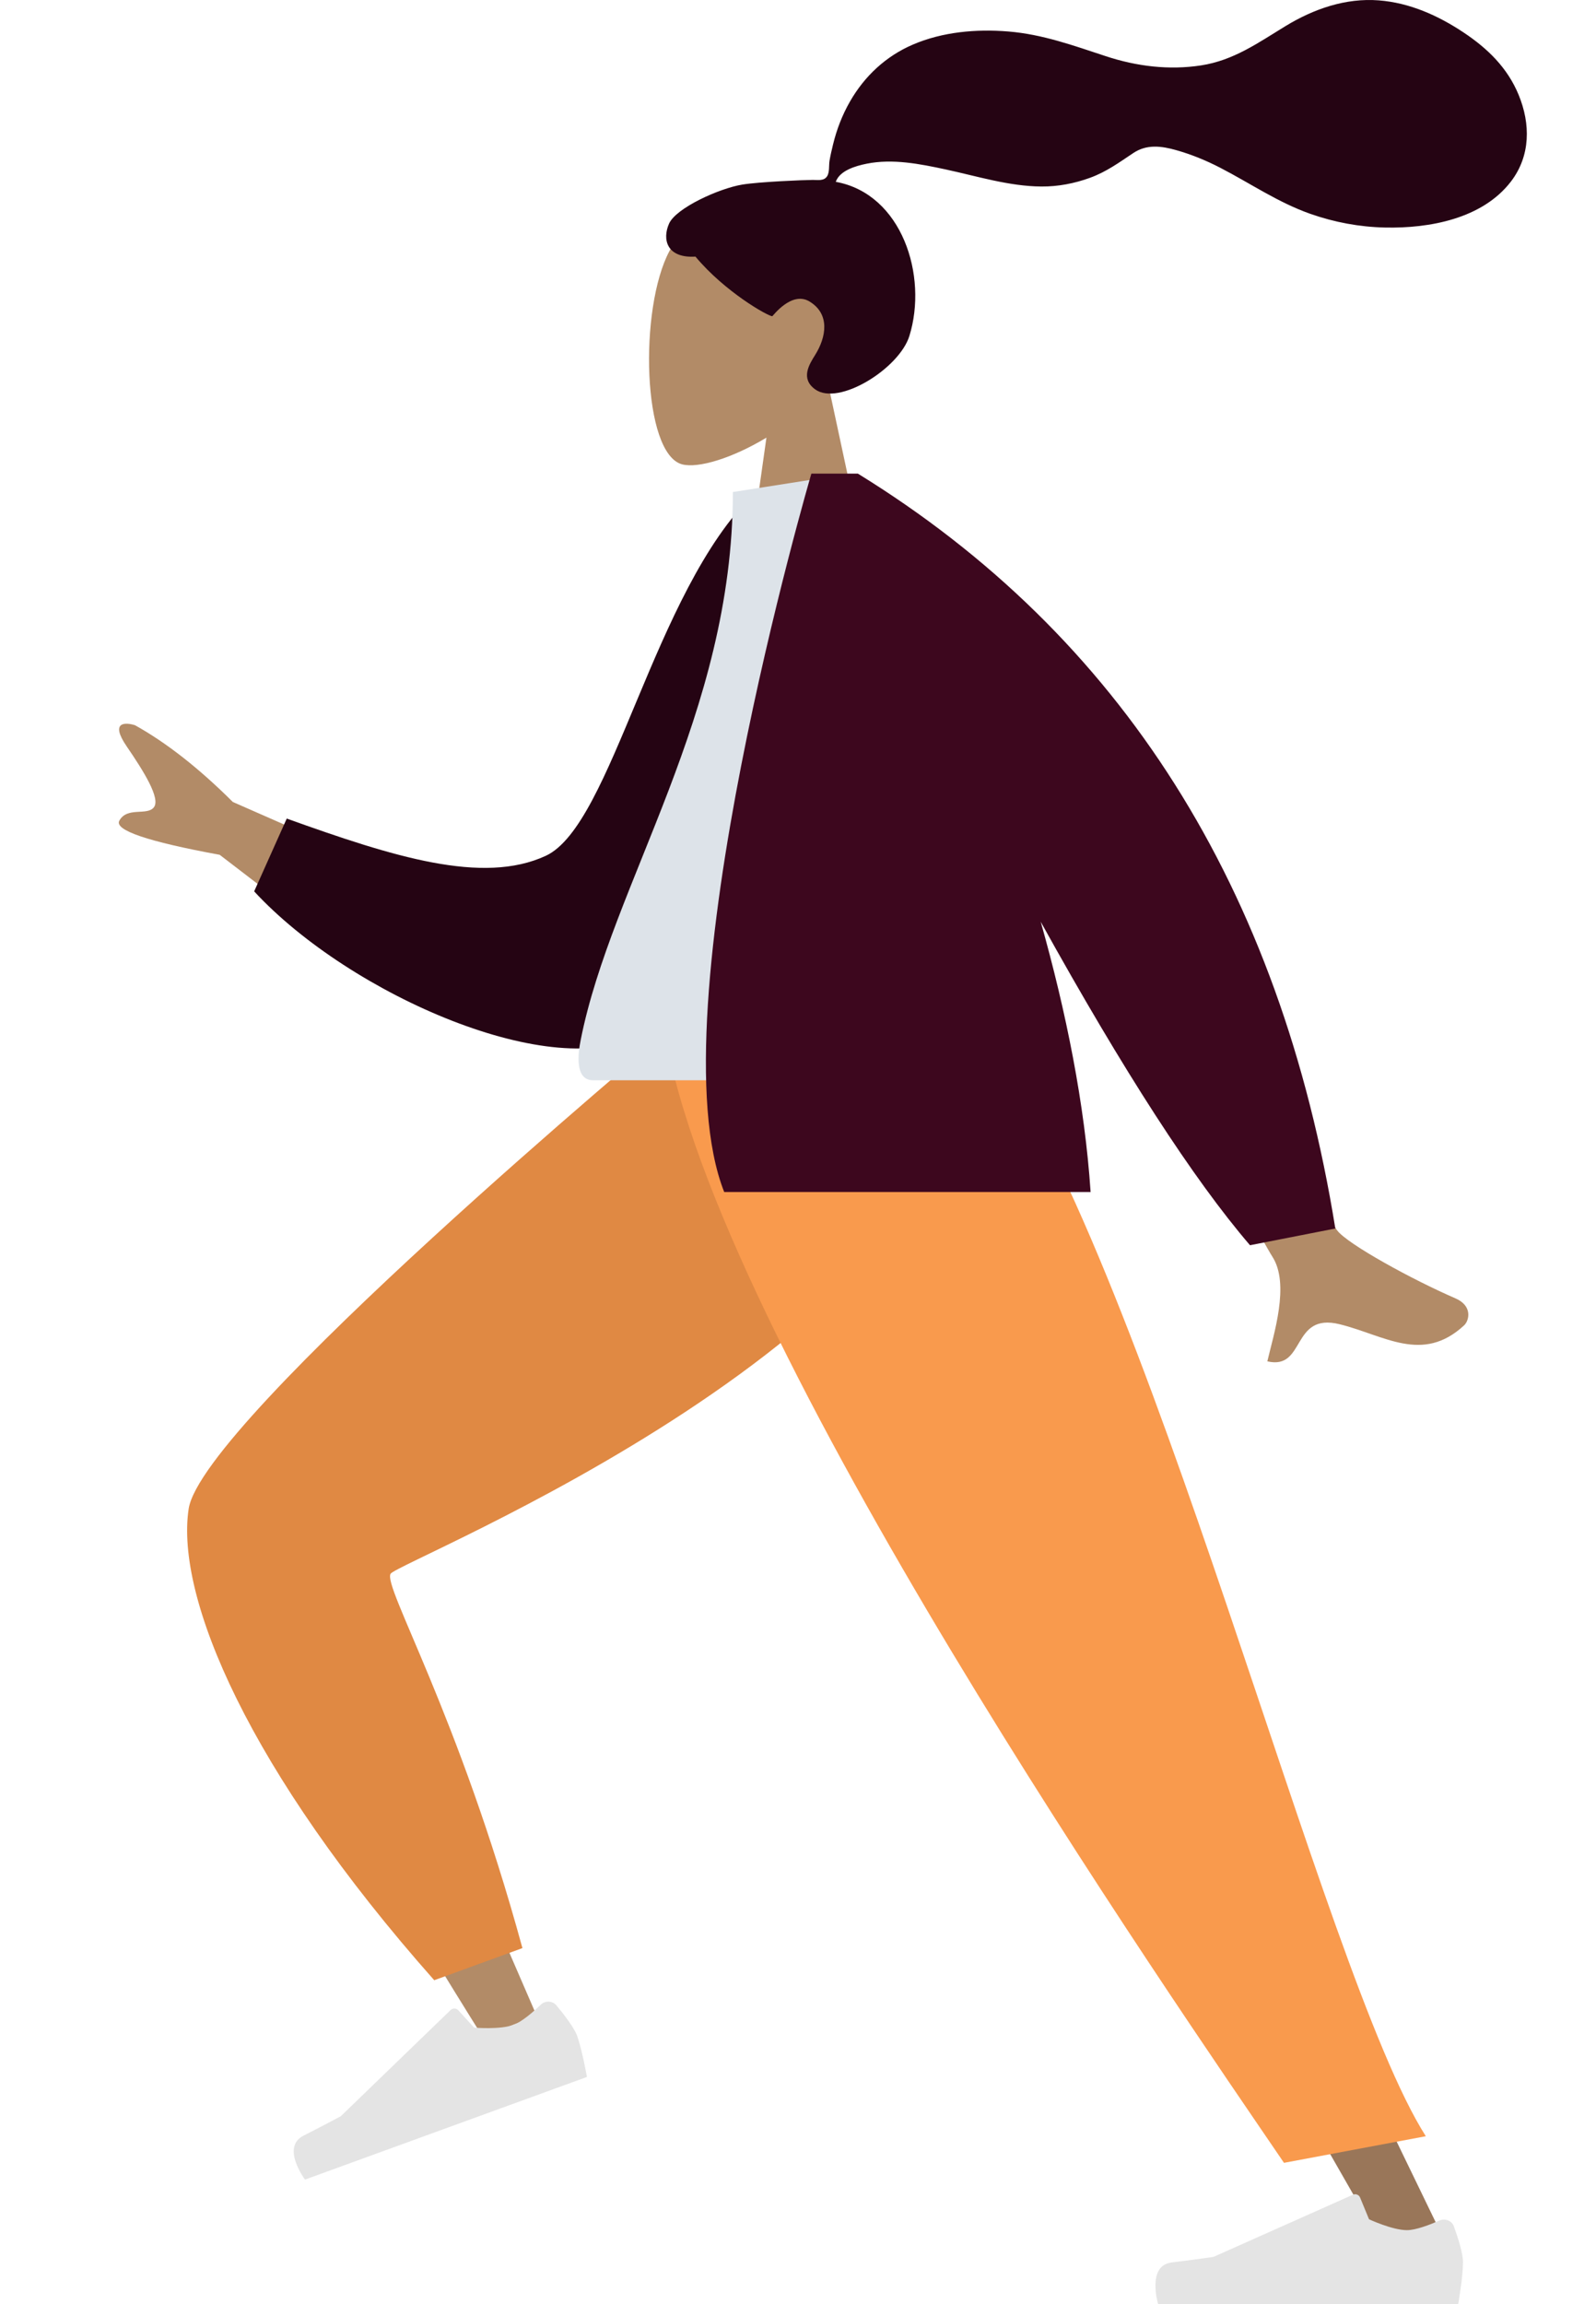 <svg width="300" height="433" viewBox="0 0 300 433" fill="none" xmlns="http://www.w3.org/2000/svg">
<path d="M162.943 53.026C161.442 31.625 131.651 36.333 125.856 47.134C120.062 57.935 120.75 85.332 128.239 87.264C131.226 88.034 137.589 86.145 144.065 82.241L140 111H164L155.737 72.487C160.345 67.079 163.464 60.452 162.943 53.026Z" fill="#B28B67"/>
<path fill-rule="evenodd" clip-rule="evenodd" d="M139.536 34.685C142.699 34.166 151.216 33.81 152.787 33.81C153.79 33.81 154.878 34.039 155.473 33.118C155.959 32.363 155.781 31.087 155.926 30.211C156.095 29.194 156.335 28.189 156.577 27.187C157.267 24.337 158.31 21.625 159.769 19.079C162.507 14.302 166.519 10.56 171.583 8.383C177.176 5.979 183.504 5.428 189.52 5.916C195.957 6.438 201.784 8.563 207.862 10.562C213.654 12.468 219.72 13.218 225.778 12.288C231.882 11.35 236.493 8.042 241.641 4.902C246.911 1.688 252.934 -0.414 259.165 0.069C264.98 0.52 270.341 2.922 275.15 6.129C279.649 9.131 283.362 12.742 285.458 17.824C287.713 23.291 287.711 29.292 284.003 34.123C278.628 41.127 268.65 42.938 260.349 42.758C255.547 42.654 250.832 41.777 246.299 40.183C240.253 38.056 235.029 34.452 229.373 31.528C226.719 30.156 223.975 29.029 221.099 28.217C218.309 27.429 215.56 27.067 213.034 28.753C210.361 30.537 207.966 32.288 204.908 33.405C201.974 34.476 198.867 35.075 195.742 35.051C189.661 35.004 183.667 33.109 177.761 31.84C172.946 30.806 167.793 29.774 162.883 30.769C160.834 31.184 157.841 32.041 157.101 34.17C169.556 36.427 174.447 51.83 170.936 63.137C169.041 69.24 157.65 76.374 153.221 73.166C150.415 71.133 152.119 68.465 153.221 66.703C155.332 63.33 156.055 58.997 152.148 56.648C148.778 54.622 145.235 59.433 145.168 59.427C144.242 59.354 136.24 54.828 130.726 48.224C125.287 48.547 124.461 44.96 125.76 42.027C127.059 39.094 135.166 35.402 139.536 34.685Z" fill="#250413"/>
<path fill-rule="evenodd" clip-rule="evenodd" d="M183.356 194C181.553 218.61 65.393 291.063 64.716 293.096C64.264 294.452 100.872 378.778 100.872 378.778L90.718 382.724C90.718 382.724 34.567 293.416 37.451 283.9C41.58 270.276 127.578 194.262 127.578 194.262L183.356 194Z" fill="#B28B67"/>
<path fill-rule="evenodd" clip-rule="evenodd" d="M98.2 366.082L81.621 372.117C46.664 332.674 32.962 300.131 35.46 283.549C37.959 266.968 125.276 194.06 125.276 194.06L184.545 194.06C182.523 251.052 74.857 293.313 73.417 295.742C71.977 298.171 86.149 321.957 98.2 366.082Z" fill="#E08943"/>
<path fill-rule="evenodd" clip-rule="evenodd" d="M101.621 376.737C102.467 375.927 103.827 375.94 104.579 376.838C105.949 378.476 107.897 380.971 108.478 382.565C109.403 385.107 110.331 390.292 110.331 390.292C107.382 391.365 57.33 409.582 57.33 409.582C57.33 409.582 52.779 403.504 57.031 401.34C61.284 399.175 64.069 397.665 64.069 397.665L84.706 377.716C85.111 377.325 85.759 377.345 86.139 377.761L89.121 381.026C89.121 381.026 93.941 381.449 96.517 380.511C98.085 379.94 100.204 378.094 101.621 376.737Z" fill="#E4E4E4"/>
<path fill-rule="evenodd" clip-rule="evenodd" d="M170 194L221.746 318.227L272.604 423.25H260.605L129.326 194H170Z" fill="#997659"/>
<path fill-rule="evenodd" clip-rule="evenodd" d="M270.55 417.284C271.622 416.813 272.896 417.29 273.295 418.391C274.023 420.398 275 423.409 275 425.106C275 427.811 274.099 433 274.099 433C270.961 433 217.697 433 217.697 433C217.697 433 215.498 425.732 220.235 425.152C224.972 424.573 228.105 424.106 228.105 424.106L254.32 412.419C254.835 412.189 255.437 412.43 255.652 412.951L257.337 417.039C257.337 417.039 261.722 419.085 264.463 419.085C266.132 419.085 268.754 418.074 270.55 417.284Z" fill="#E4E4E4"/>
<path fill-rule="evenodd" clip-rule="evenodd" d="M268.011 401.433L241.349 406.433C220.734 376.125 134.459 251.852 125 194H184.356C215.945 235.821 248.361 370.624 268.011 401.433Z" fill="#F99A4D"/>
<path d="M206 175.065C226.608 213.47 237.66 233.825 239.155 236.13C242.52 241.315 239.38 250.817 238.221 255.821C245.496 257.515 242.627 246.565 251.833 248.852C260.236 250.938 267.361 256.293 275.196 249.07C276.16 248.182 276.864 245.407 273.58 243.983C265.397 240.437 253.308 233.796 251.348 231.218C248.674 227.701 240.389 207.629 226.492 171L206 175.065ZM25.377 136.282C23.61 135.72 20.59 135.549 23.812 140.255C27.033 144.961 30.211 150.056 28.924 151.705C27.637 153.354 23.907 151.534 22.434 154.216C21.451 156.004 27.738 158.143 41.293 160.633L68.43 181.439L80 166.617L43.766 150.704C37.418 144.379 31.288 139.572 25.377 136.282Z" fill="#B28B67"/>
<path fill-rule="evenodd" clip-rule="evenodd" d="M150.305 94.332L141.658 92.849C122.823 111.119 115.138 155.012 102.586 160.823C90.719 166.316 73.896 161 53.9 153.823L47.776 167.505C65.945 187.161 104.651 203.767 120.34 194.287C145.423 179.13 151.214 124.994 150.305 94.332Z" fill="#250413"/>
<path fill-rule="evenodd" clip-rule="evenodd" d="M188 203C188 203 135.992 203 111.489 203C107.992 203 108.651 197.952 109.157 195.404C114.989 166.004 137.759 134.312 137.759 92.461L159.828 89C178.083 118.358 184.395 154.505 188 203Z" fill="#DDE3E9"/>
<path d="M152.514 89C152.514 89 122.795 190.305 136.128 224H205C203.91 207.556 200.412 190.167 195.623 173.212C211.225 201.357 224.337 221.621 234.963 234L251 230.858C240.669 166.79 210.753 119.504 161.252 89H152.514Z" fill="#3D071E"/>
</svg>
